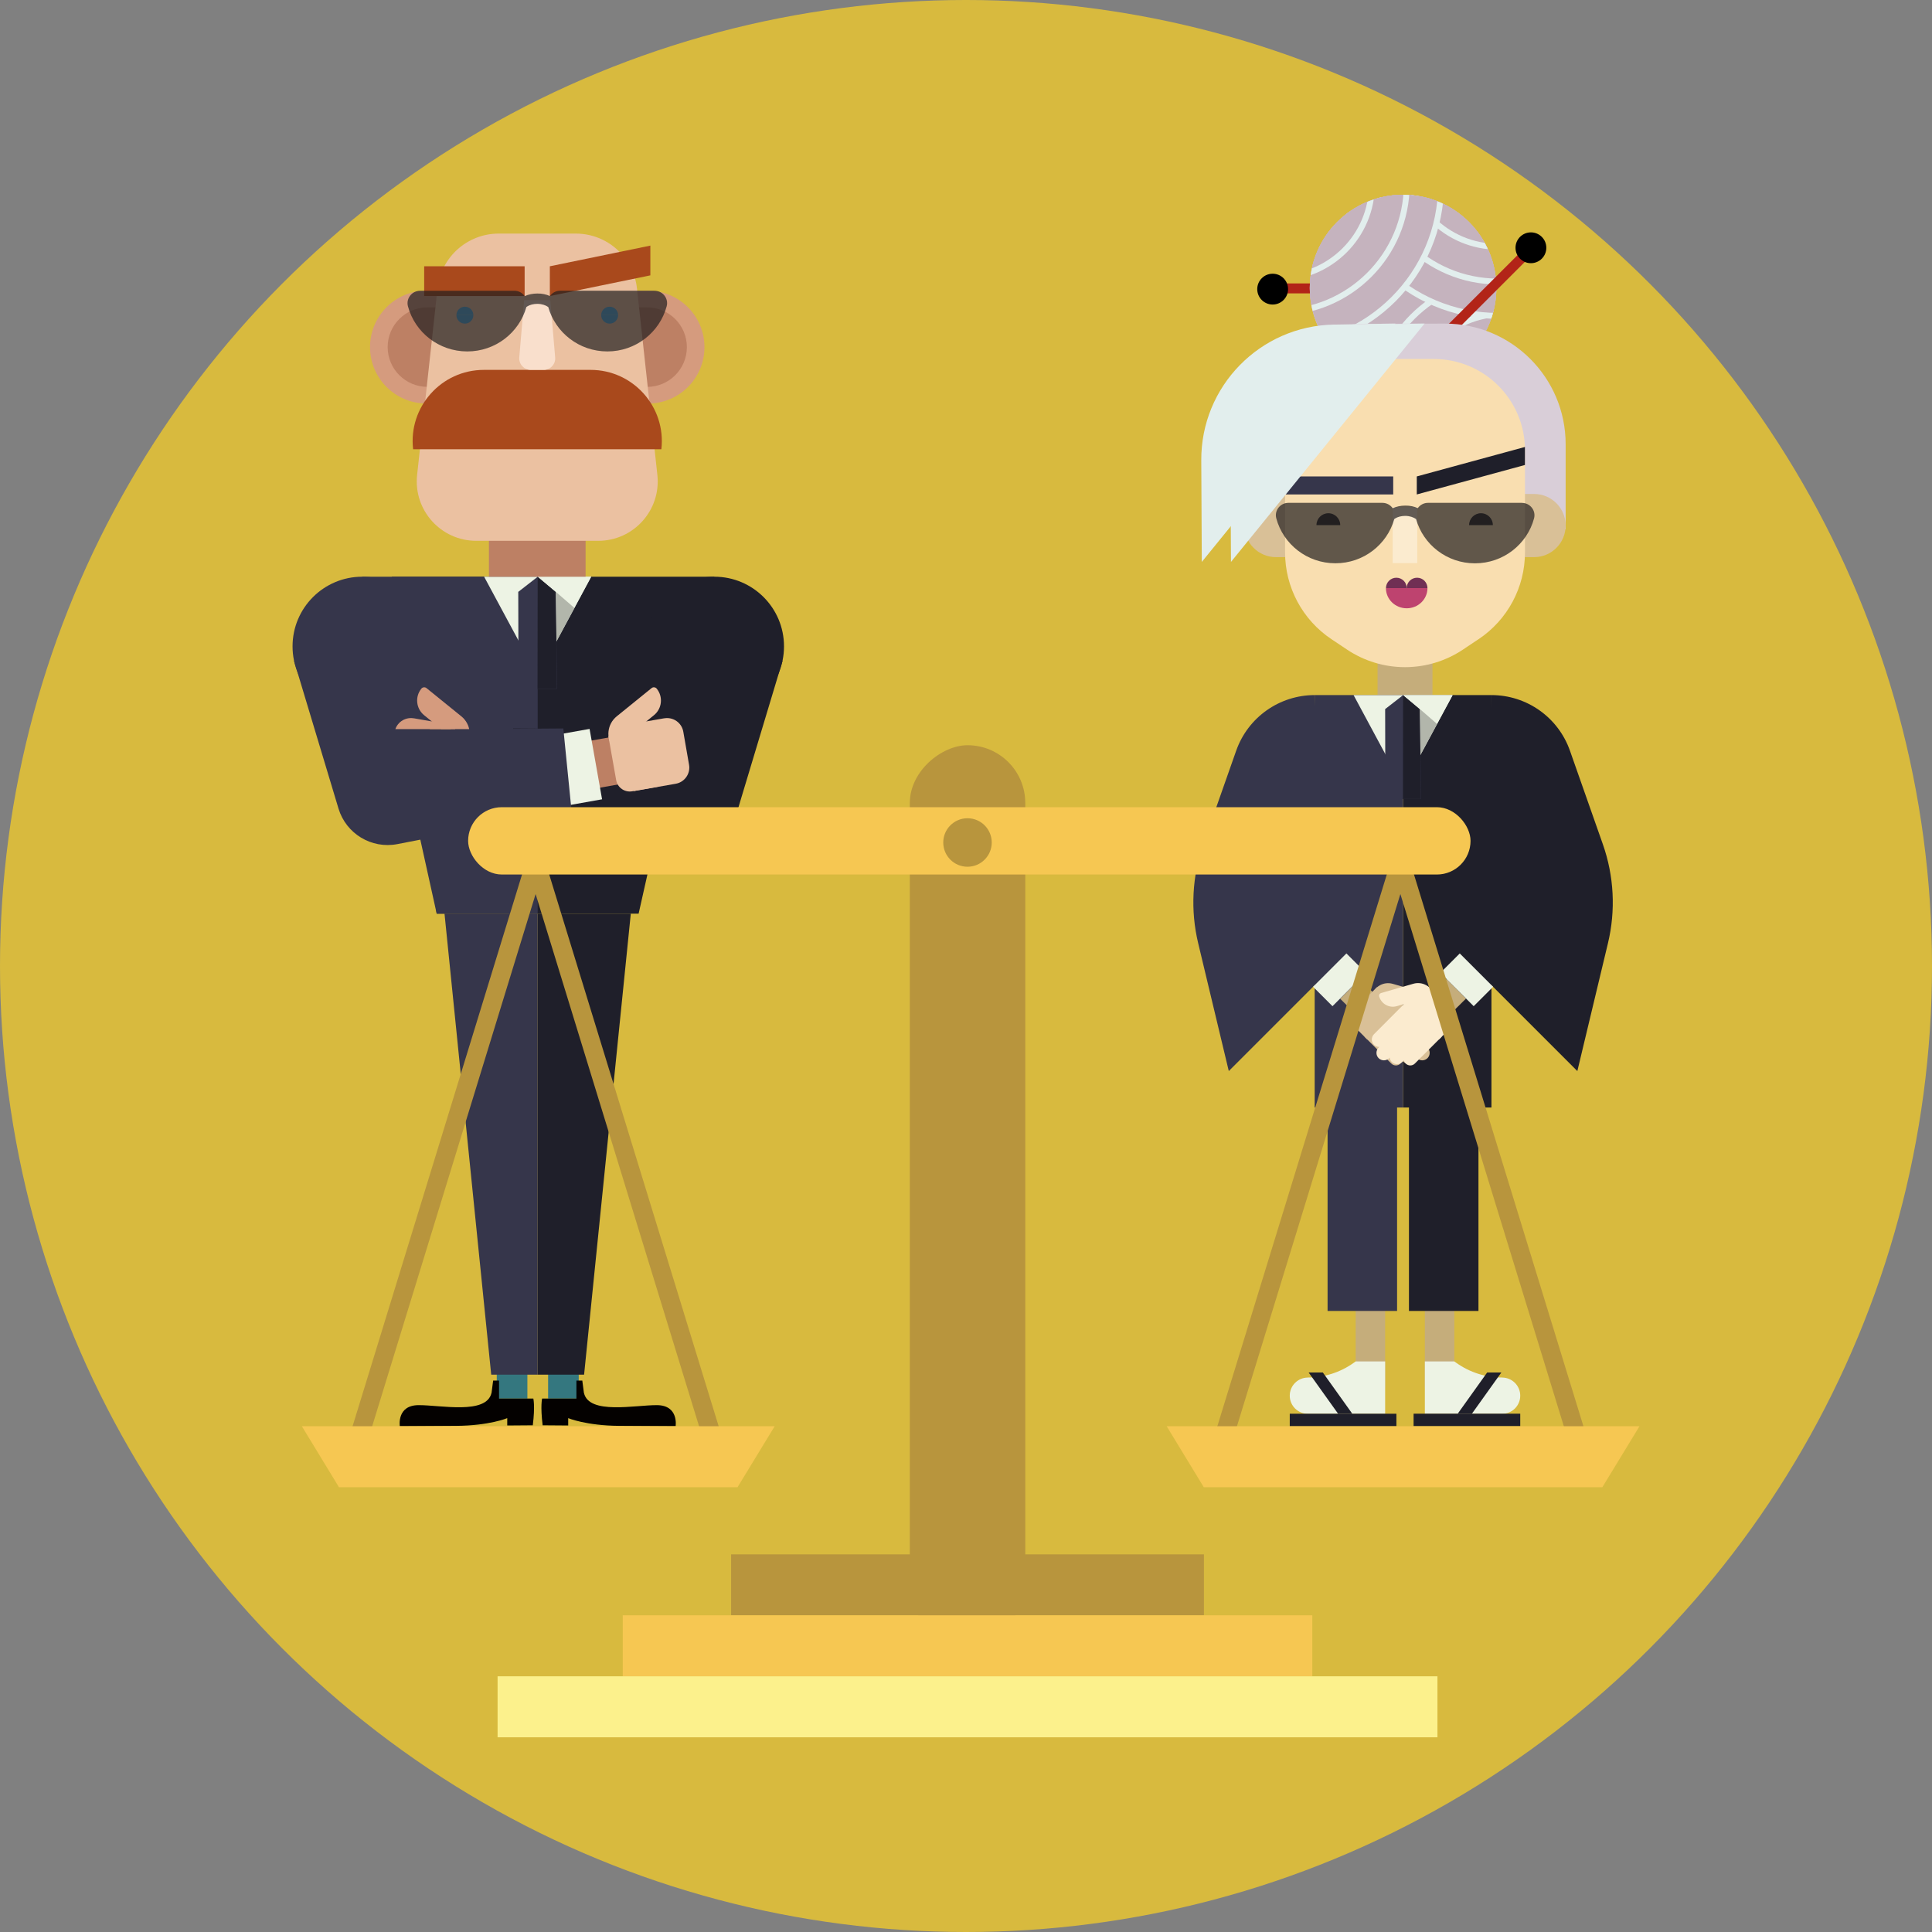 <?xml version="1.0" encoding="utf-8"?>
<svg xmlns="http://www.w3.org/2000/svg" xmlns:xlink="http://www.w3.org/1999/xlink" id="Calque_1" viewBox="0 0 400 400">
  <rect x="0" y="0" width="400" height="400" fill="#808080" stroke="none"/>
  <defs>
    <style>
      .cls-1, .cls-2, .cls-3, .cls-4, .cls-5, .cls-6, .cls-7 {
        fill: none;
      }

      .cls-8 {
        fill: #702f54;
      }

      .cls-9 {
        fill: #d8ba3e;
      }

      .cls-10 {
        fill: #f9dfcc;
      }

      .cls-2 {
        stroke: #b8953d;
        stroke-linecap: round;
        stroke-width: 3.88px;
      }

      .cls-2, .cls-3, .cls-4, .cls-11, .cls-6, .cls-7 {
        stroke-miterlimit: 10;
      }

      .cls-12 {
        fill: #34777f;
      }

      .cls-3 {
        stroke-width: 14.8px;
      }

      .cls-3, .cls-5 {
        stroke: #edf3e4;
      }

      .cls-13 {
        fill: #edf3e4;
      }

      .cls-14 {
        fill: #d9c097;
      }

      .cls-15 {
        fill: #b22418;
      }

      .cls-16 {
        opacity: .7;
      }

      .cls-16, .cls-17 {
        fill: #221f20;
      }

      .cls-18 {
        fill: #c5ad7b;
      }

      .cls-4 {
        stroke: #bd8064;
      }

      .cls-4, .cls-7 {
        stroke-width: 9.92px;
      }

      .cls-19 {
        clip-path: url(#clippath-1);
      }

      .cls-20 {
        fill: #b8953d;
      }

      .cls-21 {
        fill: #f9deb0;
      }

      .cls-22 {
        fill: #36364b;
      }

      .cls-11 {
        fill: #c5b3be;
        stroke: #e2eeed;
        stroke-width: 1.22px;
      }

      .cls-23 {
        fill: #4caee5;
      }

      .cls-24 {
        fill: #fbebcf;
      }

      .cls-25 {
        fill: #ce9d69;
      }

      .cls-26 {
        fill: #f6c752;
      }

      .cls-27 {
        fill: #b2b6ab;
      }

      .cls-28 {
        fill: #1f1f2a;
      }

      .cls-29 {
        fill: #ebc1a1;
      }

      .cls-30 {
        fill: #a9491c;
      }

      .cls-31 {
        fill: #d9ced8;
      }

      .cls-32 {
        fill: #e2eeed;
      }

      .cls-33 {
        fill: #bd8064;
      }

      .cls-5 {
        stroke-linejoin: round;
        stroke-width: 9.76px;
      }

      .cls-34 {
        fill: #e8b260;
      }

      .cls-35 {
        fill: #be436f;
      }

      .cls-36 {
        fill: #040100;
      }

      .cls-37 {
        fill: #d59b7e;
      }

      .cls-38 {
        clip-path: url(#clippath);
      }

      .cls-39 {
        fill: #fcf18c;
      }

      .cls-6 {
        stroke: #c5ad7b;
        stroke-width: 6.1px;
      }

      .cls-7 {
        stroke: #b49b6c;
      }
    </style>
    <clipPath id="clippath">
      <polygon class="cls-1" points="99.72 150.95 76.27 150.95 76.27 139.39 102.11 139.39 99.72 150.95"/>
    </clipPath>
    <clipPath id="clippath-1">
      <circle class="cls-31" cx="290.49" cy="59.63" r="19.31"/>
    </clipPath>
  </defs>
  <circle class="cls-9" cx="200" cy="200" r="200"/>
  <g>
    <g>
      <rect class="cls-12" x="113.47" y="280.58" width="6.34" height="8.98" transform="translate(233.29 570.14) rotate(-180)"/>
      <path class="cls-36" d="M120.9,288.39c1.05,4.56,10.57,2.5,15.12,2.53,4.55.03,3.86,4.36,3.86,4.36,0,0-4.69-.02-11.63-.07-6.94-.05-10.61-1.6-10.61-1.6v1.52s-5.29-.04-5.29-.04c-.5-4.01-.11-5.53-.11-5.53h7.1s0-3.73,0-3.73h1.22s.33,2.55.33,2.55Z"/>
      <polygon class="cls-28" points="120.93 284.61 111.32 284.61 111.32 189.16 130.6 189.16 120.93 284.61"/>
      <rect class="cls-12" x="102.85" y="280.58" width="6.34" height="8.98"/>
      <path class="cls-36" d="M101.76,288.39c-1.05,4.56-10.57,2.5-15.12,2.53-4.55.03-3.86,4.36-3.86,4.36,0,0,4.69-.02,11.63-.07,6.94-.05,10.61-1.6,10.61-1.6v1.52s5.29-.04,5.29-.04c.5-4.01.11-5.53.11-5.53h-7.1v-3.73h-1.22l-.33,2.55Z"/>
      <polygon class="cls-22" points="101.7 284.61 111.32 284.61 111.32 189.16 92.03 189.16 101.7 284.61"/>
      <g>
        <polygon class="cls-28" points="81.11 119.4 147.9 119.4 132.22 189.16 90.41 189.16 81.11 119.4"/>
        <polygon class="cls-22" points="74.99 119.4 111.32 119.4 111.32 189.16 90.41 189.16 74.99 119.4"/>
      </g>
      <g>
        <polygon class="cls-13" points="111.32 140 111.32 140 100.23 119.4 122.4 119.4 111.32 140"/>
        <polygon class="cls-22" points="115.33 142.65 107.35 142.65 107.3 122.54 111.34 119.4 111.34 119.4 115.08 122.54 115.33 142.65"/>
        <polygon class="cls-28" points="111.32 119.4 115.06 122.54 115.3 142.65 111.29 142.65 111.32 119.4"/>
        <polygon class="cls-13" points="118.91 125.88 122.4 119.4 111.32 119.4 115.06 122.54 118.91 125.88"/>
        <polygon class="cls-27" points="115.08 122.54 115.21 132.81 118.94 125.88 115.08 122.54"/>
      </g>
      <rect class="cls-33" x="101.23" y="109.5" width="20.01" height="9.9"/>
      <g>
        <g>
          <path class="cls-37" d="M76.62,60.19h12.98c6.45,0,11.68,5.23,11.68,11.68h0c0,6.45-5.23,11.68-11.68,11.68h-12.98v-23.36h0Z" transform="translate(177.89 143.73) rotate(-180)"/>
          <path class="cls-33" d="M80.26,63.64h9.14c4.54,0,8.23,3.69,8.23,8.23h0c0,4.54-3.69,8.23-8.23,8.23h-9.14v-16.45h0Z" transform="translate(177.89 143.73) rotate(180)"/>
          <g>
            <path class="cls-37" d="M121.19,60.19h12.98c6.45,0,11.68,5.23,11.68,11.68h0c0,6.45-5.23,11.68-11.68,11.68h-12.98v-23.36h0Z"/>
            <path class="cls-33" d="M124.84,63.64h9.14c4.54,0,8.23,3.69,8.23,8.23h0c0,4.54-3.69,8.23-8.23,8.23h-9.14v-16.45h0Z"/>
          </g>
        </g>
        <path class="cls-29" d="M98.6,111.97h25.26c7.33,0,13.04-6.36,12.24-13.65l-4.22-38.6c-.71-6.46-6.17-11.36-12.67-11.36h-15.96c-6.5,0-11.96,4.89-12.67,11.36l-4.22,38.6c-.8,7.29,4.91,13.65,12.24,13.65Z"/>
        <path class="cls-30" d="M136.93,93.01c1-8.75-5.84-16.43-14.65-16.43h-22.1c-8.81,0-15.66,7.68-14.65,16.43"/>
        <g>
          <g>
            <path class="cls-23" d="M124.47,65.25c0,.97.78,1.75,1.75,1.75s1.75-.78,1.75-1.75"/>
            <path class="cls-23" d="M127.97,65.25c0-.97-.78-1.75-1.75-1.75-.97,0-1.75.78-1.75,1.75"/>
          </g>
          <g>
            <path class="cls-23" d="M94.5,65.25c0,.97.78,1.75,1.75,1.75s1.75-.78,1.75-1.75"/>
            <path class="cls-23" d="M98,65.25c0-.97-.78-1.75-1.75-1.75-.97,0-1.75.78-1.75,1.75"/>
          </g>
        </g>
      </g>
      <polygon class="cls-34" points="124.95 119.4 124.95 119.41 124.95 119.41 124.95 119.4"/>
      <g>
        <rect class="cls-30" x="87.82" y="55.13" width="20.8" height="6.16"/>
        <polygon class="cls-30" points="113.84 61.29 134.65 57.01 134.65 50.85 113.84 55.13 113.84 61.29"/>
      </g>
      <path class="cls-10" d="M112.58,76.58h-2.7c-1.39,0-2.48-1.19-2.37-2.57l1.01-11.88h5.41l1.01,11.88c.12,1.38-.98,2.57-2.37,2.57Z"/>
      <path class="cls-16" d="M135.49,60.19h-19.52c-.89,0-1.65.45-2.12,1.1-.75-.34-1.64-.54-2.61-.52-.94,0-1.84.19-2.61.54-.47-.66-1.23-1.11-2.13-1.11h-19.52c-1.7,0-2.95,1.6-2.52,3.22,1.44,5.38,6.39,9.34,12.29,9.34,5.83,0,10.74-3.89,12.23-9.19.05-.04.09-.08.15-.11.54-.35,1.32-.55,2.12-.55.93,0,1.76.29,2.26.66,1.49,5.3,6.4,9.19,12.24,9.19,5.89,0,10.84-3.97,12.28-9.35.43-1.62-.82-3.21-2.52-3.21Z"/>
      <circle class="cls-22" cx="74.99" cy="133.82" r="14.42"/>
      <path class="cls-28" d="M162.02,136.8l-8.6,28.57-.6,2.01c-1.58,5.27-6.93,8.39-12.22,7.38l-36.03-7.01,1.69-16.93,36.71.27-12.82,9.39,3.64-29.62,28.23,5.94h0Z"/>
      <g>
        <line class="cls-4" x1="122.1" y1="158.42" x2="131.46" y2="156.76"/>
        <line class="cls-3" x1="123.36" y1="158.2" x2="114.12" y2="159.84"/>
        <g>
          <circle class="cls-28" cx="147.9" cy="133.82" r="14.42"/>
          <path class="cls-29" d="M129.66,141.07h0c2.16,0,3.91,1.75,3.91,3.91v10.8h0c-2.58,0-4.67-2.09-4.67-4.67v-9.28c0-.42.34-.76.76-.76Z" transform="translate(163.97 -46.97) rotate(50.99)"/>
          <path class="cls-29" d="M136.31,162.87l-5.43.96c-1.55.27-3.04-.76-3.31-2.32l-1.61-9.08,7.96-3.07,2.39,13.5Z"/>
          <path class="cls-29" d="M137.53,148.71l-8.69,1.52,2.36,13.56,8.69-1.52c1.85-.32,3.1-2.09,2.77-3.94l-1.19-6.84c-.32-1.85-2.09-3.09-3.94-2.77Z"/>
        </g>
      </g>
      <path class="cls-22" d="M89.1,130.86l3.64,29.62-12.82-9.39,36.71-.27,1.69,16.93-36.03,7.01c-5.4,1.05-10.64-2.18-12.2-7.33l-.62-2.06-8.6-28.57,28.23-5.94h0Z"/>
      <g class="cls-38">
        <g>
          <line class="cls-7" x1="101.09" y1="158.42" x2="91.74" y2="156.76"/>
          <line class="cls-3" x1="99.84" y1="158.2" x2="109.07" y2="159.84"/>
          <g>
            <path class="cls-37" d="M94.3,141.07h0v10.8c0,2.16-1.75,3.91-3.91,3.91h0c-.42,0-.76-.34-.76-.76v-9.28c0-2.58,2.09-4.67,4.67-4.67Z" transform="translate(265.18 170.4) rotate(129.01)"/>
            <path class="cls-25" d="M86.88,162.87l5.43.96c1.55.27,3.04-.76,3.31-2.32l1.61-9.08-7.96-3.07-2.39,13.5Z"/>
            <path class="cls-37" d="M85.66,148.71l8.69,1.52-2.36,13.56-8.69-1.52c-1.85-.32-3.1-2.09-2.77-3.94l1.19-6.84c.32-1.85,2.09-3.09,3.94-2.77Z"/>
          </g>
        </g>
      </g>
    </g>
    <g>
      <g>
        <g>
          <g>
            <rect class="cls-15" x="263.73" y="58.68" width="23.99" height="2.06"/>
            <circle cx="263.49" cy="59.86" r="3.19"/>
          </g>
          <g>
            <circle class="cls-31" cx="290.49" cy="59.63" r="19.31"/>
            <g class="cls-19">
              <circle class="cls-11" cx="311.23" cy="84.3" r="33.62"/>
              <circle class="cls-11" cx="311.23" cy="84.3" r="26.51"/>
              <circle class="cls-11" cx="311.23" cy="84.3" r="19.31"/>
              <circle class="cls-11" cx="310.16" cy="31.78" r="33.62"/>
              <circle class="cls-11" cx="310.16" cy="31.78" r="26.51"/>
              <circle class="cls-11" cx="310.16" cy="31.78" r="19.31"/>
              <circle class="cls-11" cx="264.74" cy="38.17" r="33.62"/>
              <circle class="cls-11" cx="264.74" cy="38.17" r="26.51"/>
              <circle class="cls-11" cx="264.74" cy="38.17" r="19.31"/>
            </g>
          </g>
          <g>
            <polyline class="cls-6" points="298.05 263.56 298.05 281.86 298.05 287.28"/>
            <path class="cls-13" d="M311,285.2h0c-3.39,0-6.69-1.06-9.46-3.02l-.44-.31h-6.1s0,10.84,0,10.84h16c2.07,0,3.75-1.68,3.75-3.75h0c0-2.07-1.68-3.75-3.75-3.75Z"/>
            <rect class="cls-28" x="292.67" y="292.7" width="22.08" height="2.59" transform="translate(607.42 587.98) rotate(-180)"/>
            <polygon class="cls-28" points="301.8 292.7 304.74 292.7 310.84 284.16 307.9 284.16 301.8 292.7"/>
          </g>
          <g>
            <polyline class="cls-6" points="283.73 263.56 283.73 281.86 283.73 287.28"/>
            <path class="cls-13" d="M270.78,285.2h0c3.39,0,6.69-1.06,9.46-3.02l.44-.31h6.1s0,10.84,0,10.84h-16c-2.07,0-3.75-1.68-3.75-3.75h0c0-2.07,1.68-3.75,3.75-3.75Z"/>
            <rect class="cls-28" x="267.03" y="292.7" width="22.08" height="2.59"/>
            <polygon class="cls-28" points="279.98 292.7 277.04 292.7 270.94 284.16 273.88 284.16 279.98 292.7"/>
          </g>
          <g>
            <rect class="cls-15" x="296.42" y="59.02" width="23.99" height="2.06" transform="translate(568.96 -115.57) rotate(135)"/>
            <circle cx="316.96" cy="51.3" r="3.19"/>
          </g>
          <g>
            <path class="cls-31" d="M324.15,109.58l-66.43.11v-17.69c0-13.77,11.15-24.94,24.92-24.97l16.5-.03c13.8-.02,25.01,11.16,25.01,24.97v17.61Z"/>
            <g>
              <g>
                <path class="cls-14" d="M310.35,102.27h7.26c3.61,0,6.54,2.93,6.54,6.54h0c0,3.61-2.93,6.54-6.54,6.54h-7.26v-13.07h0Z"/>
                <path class="cls-14" d="M257.64,102.27h7.26c3.61,0,6.54,2.93,6.54,6.54h0c0,3.61-2.93,6.54-6.54,6.54h-7.26v-13.07h0Z" transform="translate(529.07 217.62) rotate(-180)"/>
              </g>
              <polygon class="cls-18" points="285.21 135.49 285.21 145.3 290.89 151.05 296.58 145.3 296.58 135.49 285.21 135.49"/>
              <path class="cls-21" d="M306.11,132.34l-3.25,2.17c-3.55,2.36-7.71,3.62-11.97,3.62h0c-4.26,0-8.43-1.26-11.97-3.62l-3.25-2.17c-6-4-9.61-10.74-9.61-17.96v-21.2c0-10.41,8.44-18.85,18.85-18.85h11.97c10.41,0,18.85,8.44,18.85,18.85v21.2c0,7.22-3.61,13.95-9.61,17.96Z"/>
              <rect class="cls-24" x="288.34" y="105.05" width="5.09" height="11.53"/>
              <path class="cls-16" d="M315.11,104.11h-19.46c-.89,0-1.65.44-2.11,1.09-.75-.34-1.63-.54-2.6-.52-.93,0-1.83.19-2.6.54-.46-.66-1.23-1.11-2.13-1.11h-19.46c-1.69,0-2.94,1.58-2.51,3.2,1.43,5.36,6.37,9.31,12.24,9.31,5.81,0,10.71-3.87,12.19-9.15.05-.04.09-.08.15-.11.54-.35,1.31-.55,2.11-.55.93,0,1.75.29,2.25.66,1.48,5.28,6.38,9.16,12.19,9.16,5.87,0,10.81-3.95,12.24-9.31.43-1.62-.82-3.2-2.51-3.2Z"/>
            </g>
          </g>
          <rect class="cls-28" x="290.49" y="143.91" width="18.3" height="85.39"/>
          <rect class="cls-22" x="272.19" y="143.91" width="18.3" height="85.39"/>
          <path class="cls-22" d="M254.41,221.75l20.89-20.89-3.11-56.95h0c-7.31,0-13.82,4.61-16.25,11.51l-6.81,19.36c-2.32,6.59-2.69,13.71-1.06,20.5l6.34,26.48Z"/>
          <path class="cls-28" d="M326.57,221.75l-20.89-20.89,3.11-56.95h0c7.31,0,13.82,4.61,16.25,11.51l6.81,19.36c2.32,6.59,2.69,13.71,1.06,20.5l-6.34,26.48Z"/>
          <g>
            <polygon class="cls-13" points="290.49 162.96 290.49 162.96 280.24 143.91 300.75 143.91 290.49 162.96"/>
            <polygon class="cls-22" points="294.2 165.42 286.82 165.42 286.78 146.81 290.51 143.91 290.51 143.91 293.98 146.81 294.2 165.42"/>
            <polygon class="cls-28" points="290.49 143.91 293.95 146.81 294.18 165.42 290.47 165.42 290.49 143.91"/>
            <polygon class="cls-13" points="297.52 149.9 300.75 143.91 290.49 143.91 293.95 146.81 297.52 149.9"/>
            <polygon class="cls-27" points="293.98 146.81 294.09 156.32 297.54 149.9 293.98 146.81"/>
          </g>
        </g>
        <path class="cls-8" d="M286.95,121.76c0-1.19.96-2.15,2.15-2.15s2.15.96,2.15,2.15"/>
        <path class="cls-8" d="M291.24,121.76c0-1.19.96-2.15,2.15-2.15s2.15.96,2.15,2.15"/>
        <path class="cls-35" d="M295.54,121.76c0,2.31-1.92,4.18-4.3,4.18s-4.3-1.87-4.3-4.18"/>
        <path class="cls-17" d="M272.56,108.72c0-1.36,1.1-2.46,2.46-2.46s2.46,1.1,2.46,2.46"/>
        <path class="cls-17" d="M304.16,108.72c0-1.36,1.1-2.46,2.46-2.46s2.46,1.1,2.46,2.46"/>
        <rect class="cls-22" x="266.06" y="98.64" width="22.39" height="3.73"/>
        <polygon class="cls-28" points="315.72 92.54 293.33 98.64 293.33 102.37 315.72 96.27 315.72 92.54"/>
        <rect class="cls-28" x="291.71" y="222.26" width="14.39" height="49.16"/>
        <rect class="cls-22" x="274.86" y="222.26" width="14.39" height="49.16"/>
        <path class="cls-32" d="M294.93,67l-40.07,49.34-.11-21.03c-.08-15.32,12.18-27.86,27.5-28.11l12.68-.21Z"/>
        <path class="cls-32" d="M288.89,67l-40.07,49.34-.11-21.03c-.08-15.32,12.18-27.86,27.5-28.11l12.68-.21Z"/>
      </g>
      <g>
        <rect class="cls-18" x="278.32" y="204.04" width="5.71" height="4.77" transform="translate(-63.33 261.04) rotate(-45.29)"/>
        <g>
          <g>
            <path class="cls-14" d="M287.75,209.72l6.57,6.59c.6.6,1.58.6,2.19,0h0c.6-.6.6-1.58,0-2.19l-6.57-6.59c-.23-.23-.61-.23-.85,0l-1.34,1.34c-.23.23-.23.61,0,.85Z"/>
            <path class="cls-14" d="M285.88,211.59l7.48,7.49c.6.6,1.58.6,2.19,0h0c.6-.6.6-1.58,0-2.19l-7.48-7.49c-.23-.23-.61-.23-.85,0l-1.34,1.34c-.23.23-.23.61,0,.85Z"/>
            <path class="cls-14" d="M284.13,213.34l6.51,6.53c.6.6,1.58.6,2.19,0h0c.6-.6.6-1.58,0-2.19l-6.51-6.53c-.23-.23-.61-.23-.85,0l-1.34,1.34c-.23.23-.23.61,0,.85Z"/>
            <path class="cls-14" d="M282.62,214.75l5.43,5.44c.53.53,1.38.53,1.91,0h0c.53-.53.53-1.38,0-1.91l-5.43-5.44c-.2-.2-.53-.2-.74,0l-1.17,1.17c-.2.2-.2.53,0,.74Z"/>
            <path class="cls-14" d="M288.62,200.4h0c1.62,0,2.94,1.32,2.94,2.94v8.1h0c-1.93,0-3.51-1.57-3.51-3.51v-6.96c0-.31.26-.57.57-.57Z" transform="translate(567.78 -15.69) rotate(106.04)"/>
          </g>
          <path class="cls-14" d="M283.1,215.25l-2.92-2.93c-.84-.84-.84-2.19,0-3.03l4.89-4.89,5.31,3.57-7.27,7.27Z"/>
        </g>
        <line class="cls-5" x1="279.33" y1="204.87" x2="275.31" y2="200.85"/>
      </g>
      <g>
        <rect class="cls-18" x="297.43" y="203.57" width="4.77" height="5.71" transform="translate(-58.48 270.62) rotate(-44.71)"/>
        <g>
          <g>
            <path class="cls-24" d="M293.23,209.72l-6.57,6.59c-.6.6-1.58.6-2.19,0h0c-.6-.6-.6-1.58,0-2.19l6.57-6.59c.23-.23.61-.23.85,0l1.34,1.34c.23.23.23.61,0,.85Z"/>
            <path class="cls-24" d="M295.1,211.59l-7.48,7.49c-.6.6-1.58.6-2.19,0h0c-.6-.6-.6-1.58,0-2.19l7.48-7.49c.23-.23.61-.23.85,0l1.34,1.34c.23.23.23.61,0,.85Z"/>
            <path class="cls-24" d="M296.85,213.34l-6.51,6.53c-.6.6-1.58.6-2.19,0h0c-.6-.6-.6-1.58,0-2.19l6.51-6.53c.23-.23.61-.23.85,0l1.34,1.34c.23.23.23.61,0,.85Z"/>
            <path class="cls-24" d="M298.37,214.75l-5.43,5.44c-.53.53-1.38.53-1.91,0h0c-.53-.53-.53-1.38,0-1.91l5.43-5.44c.2-.2.53-.2.74,0l1.17,1.17c.2.2.2.53,0,.74Z"/>
            <path class="cls-24" d="M292.94,200.4h0v8.1c0,1.62-1.32,2.94-2.94,2.94h0c-.31,0-.57-.26-.57-.57v-6.96c0-1.93,1.57-3.51,3.51-3.51Z" transform="translate(408.62 -130.83) rotate(73.96)"/>
          </g>
          <path class="cls-24" d="M297.88,215.25l2.92-2.93c.84-.84.84-2.19,0-3.03l-4.89-4.89-5.31,3.57,7.27,7.27Z"/>
        </g>
        <line class="cls-5" x1="301.66" y1="204.87" x2="305.68" y2="200.85"/>
      </g>
    </g>
    <g>
      <path class="cls-2" d="M147.73,298.44l-36.3-118.2c-.11-.59-.96-.59-1.07,0l-36.3,118.2"/>
      <rect class="cls-20" x="107.35" y="235.3" width="185.93" height="23.9" rx="11.95" ry="11.95" transform="translate(447.57 46.94) rotate(90)"/>
      <rect class="cls-20" x="151.37" y="321.81" width="97.89" height="12.63"/>
      <polyline class="cls-26" points="128.93 347.06 128.93 334.43 271.7 334.43 271.7 347.06"/>
      <rect class="cls-39" x="103.02" y="347.06" width="194.59" height="12.63"/>
      <path class="cls-2" d="M326.77,298.44l-36.3-118.2c-.11-.59-.96-.59-1.07,0l-36.3,118.2"/>
      <rect class="cls-26" x="96.92" y="167.12" width="207.54" height="13.94" rx="6.97" ry="6.97"/>
      <circle class="cls-20" cx="200.31" cy="174.43" r="5.02"/>
      <polygon class="cls-26" points="152.7 307.91 70.18 307.91 62.5 295.29 160.39 295.29 152.7 307.91"/>
      <polygon class="cls-26" points="331.75 307.91 249.23 307.91 241.55 295.29 339.44 295.29 331.75 307.91"/>
    </g>
  </g>
</svg>